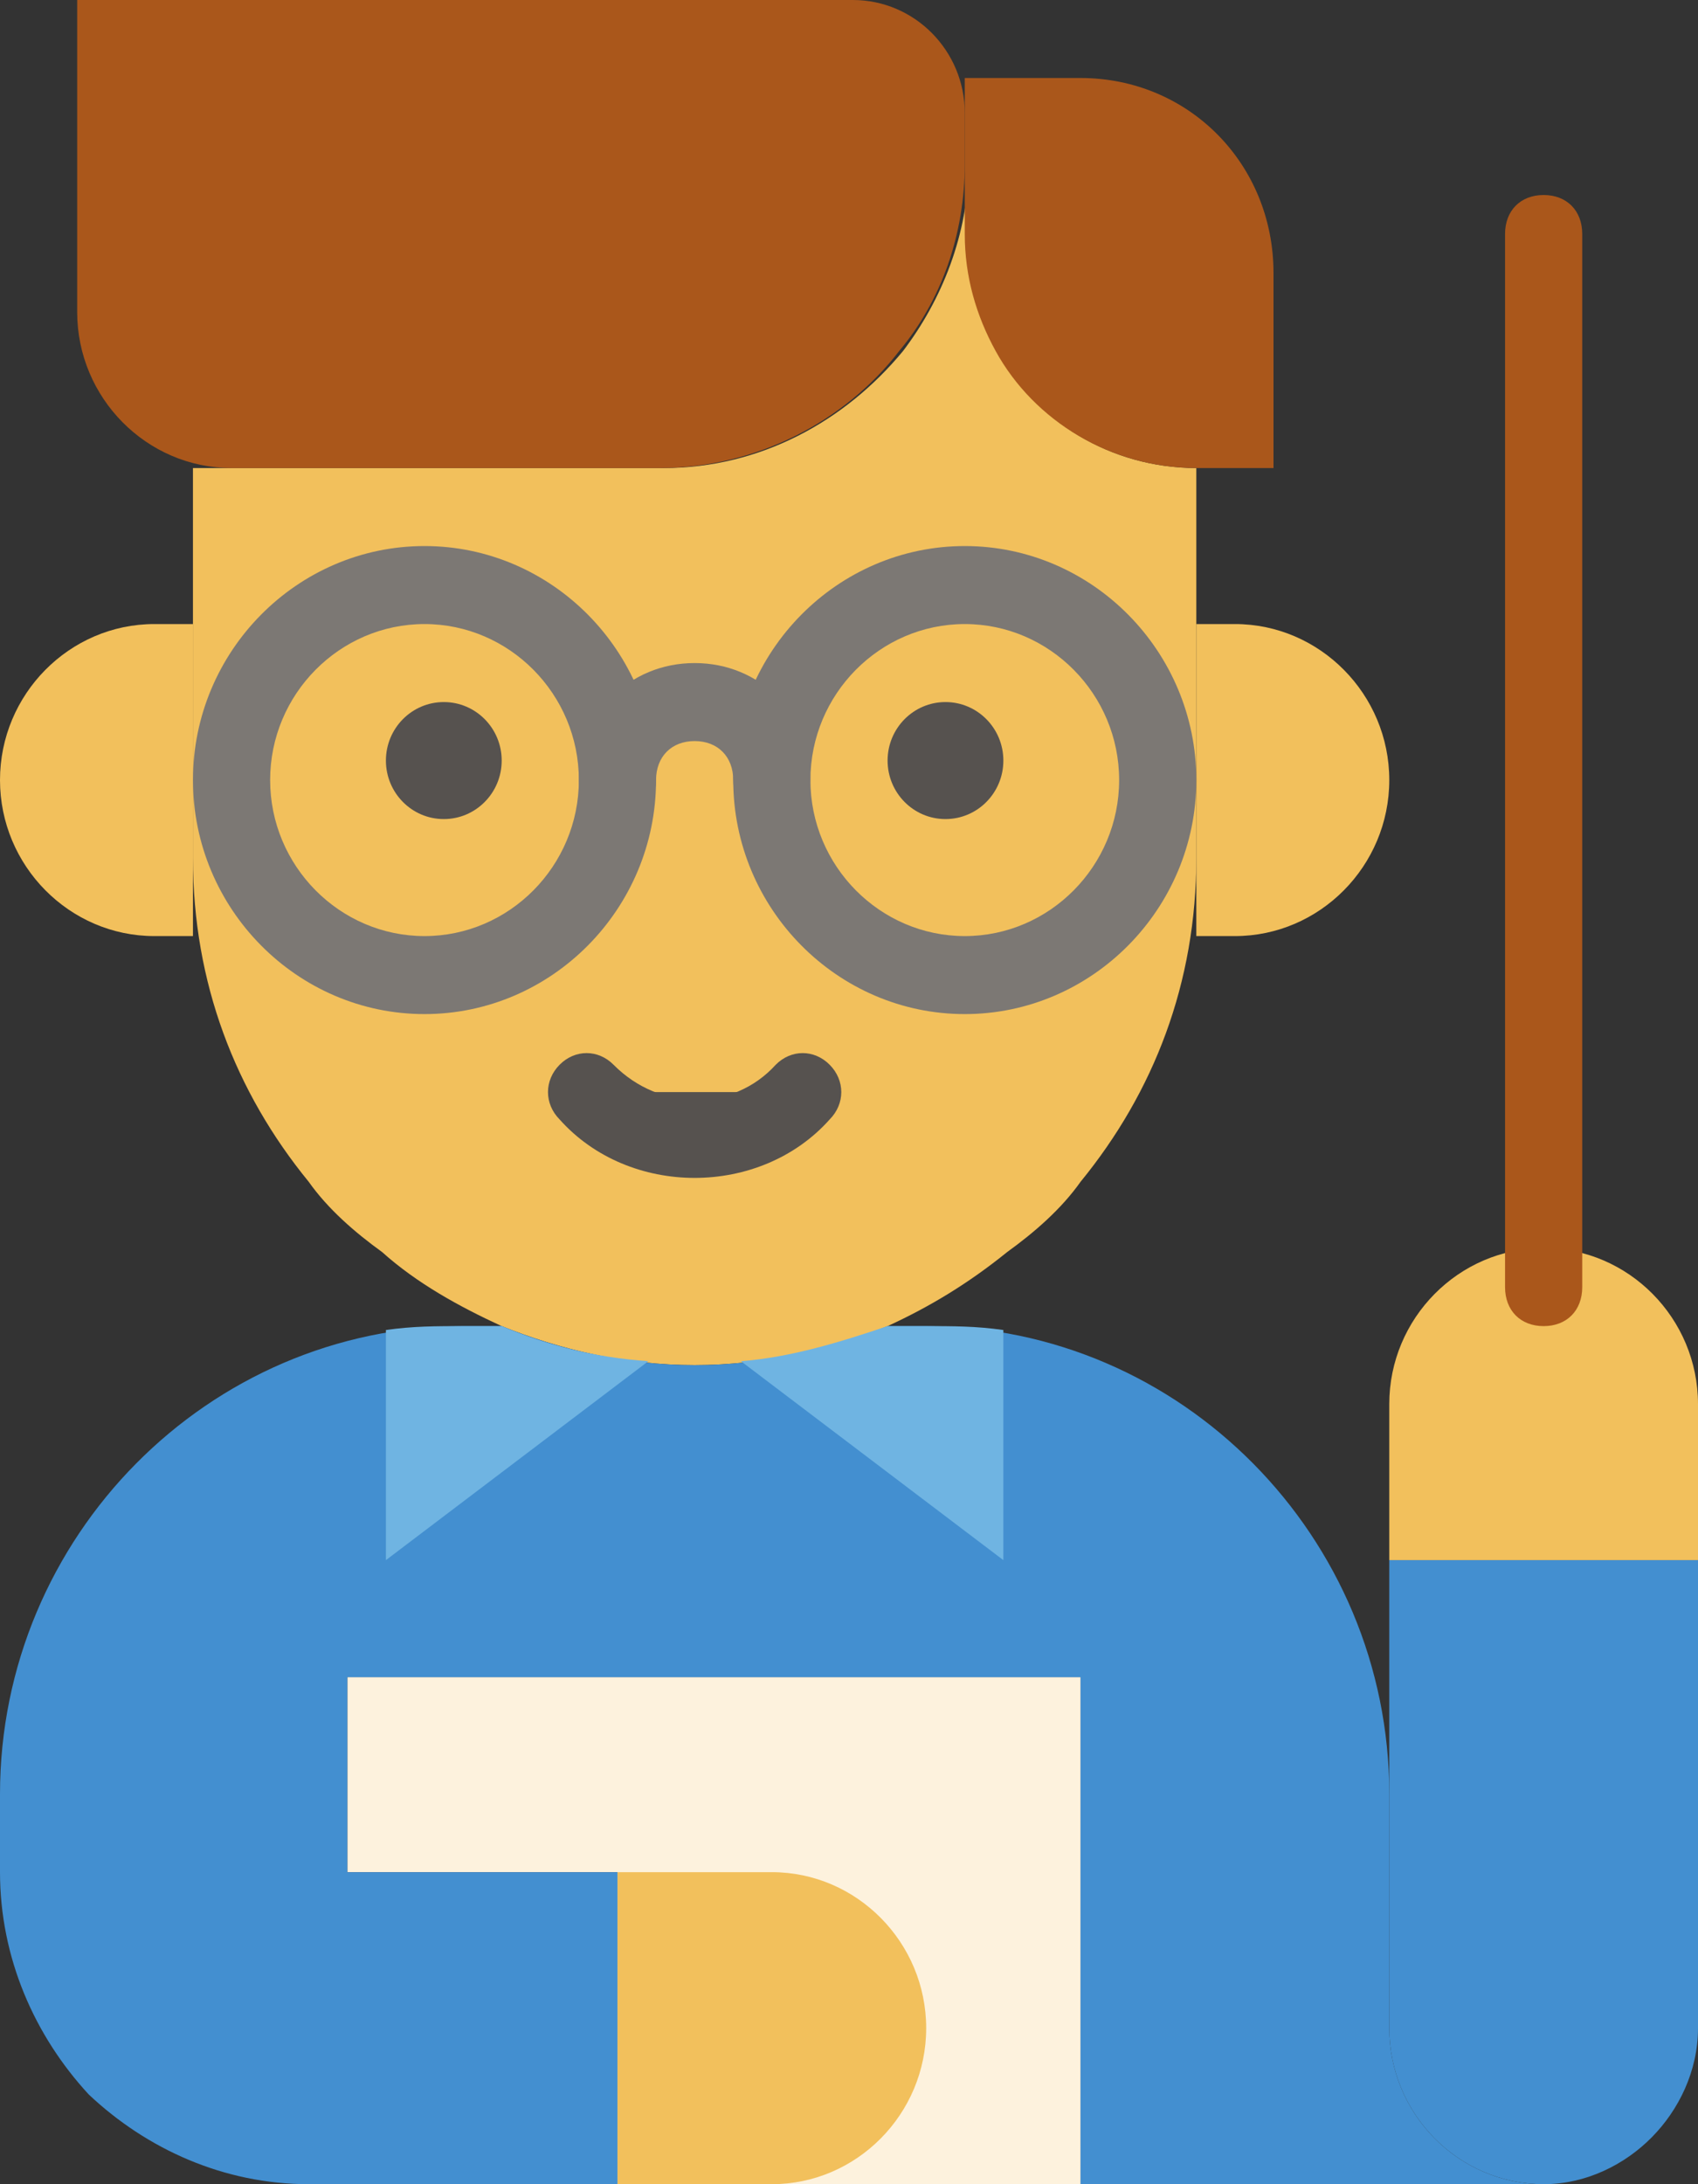<?xml version="1.0" encoding="UTF-8"?> <svg xmlns="http://www.w3.org/2000/svg" width="196" height="252" viewBox="0 0 196 252" fill="none"><rect x="0" y="0" width="196" height="252" fill="#333333" stroke="none"/> <path d="M124.727 193.5V252H71.273V216H40.091V193.5H124.727Z" fill="#FDF2DD"></path> <path d="M138.091 54V99C138.091 113.4 133.191 126 124.727 136.35C122.5 139.5 119.382 142.2 116.263 144.45C111.809 148.05 107.354 150.75 102.454 153C95.772 155.7 88.2 157.5 80.182 157.5C72.163 157.5 64.591 155.7 57.909 153C53.009 150.75 48.109 148.05 44.1 144.45C40.982 142.2 37.863 139.5 35.636 136.35C27.172 126 22.273 113.4 22.273 99V54H76.618C87.754 54 97.554 48.6 104.236 40.5C108.691 34.65 111.809 27 111.809 18.9V27C111.809 31.95 113.145 36.45 115.372 40.5C119.382 48.6 128.291 54 138.091 54Z" fill="#F2C05C"></path> <path d="M92.655 126C85.527 133.2 74.391 133.2 67.264 126H92.655Z" fill="#56524F"></path> <path d="M80.182 135.9C74.391 135.9 68.6 133.65 64.591 129.15C62.809 127.35 62.809 124.65 64.591 122.85C66.373 121.05 69.046 121.05 70.828 122.85C76.173 128.25 84.637 128.25 89.537 122.85C91.319 121.05 93.991 121.05 95.773 122.85C97.555 124.65 97.555 127.35 95.773 129.15C91.764 133.65 85.973 135.9 80.182 135.9Z" fill="#56524F"></path> <path d="M142.545 108H138.091V72H142.545C152.345 72 160.364 80.1 160.364 90C160.364 99.9 152.345 108 142.545 108Z" fill="#F2C05C"></path> <path d="M17.818 72H22.273V108H17.818C8.018 108 0 99.9 0 90C0 80.1 8.018 72 17.818 72Z" fill="#F2C05C"></path> <path d="M51.228 94.5C54.918 94.5 57.91 91.478 57.91 87.75C57.91 84.022 54.918 81 51.228 81C47.538 81 44.546 84.022 44.546 87.75C44.546 91.478 47.538 94.5 51.228 94.5Z" fill="#56524F"></path> <path d="M109.136 94.5C112.826 94.5 115.818 91.478 115.818 87.75C115.818 84.022 112.826 81 109.136 81C105.446 81 102.454 84.022 102.454 87.75C102.454 91.478 105.446 94.5 109.136 94.5Z" fill="#56524F"></path> <path d="M111.364 13.05V18.9C111.364 27 108.691 34.65 103.791 40.5C97.555 48.6 87.309 54 76.173 54H26.727C16.927 54 8.909 45.9 8.909 36V0H98.445C105.573 0 111.364 5.85 111.364 13.05Z" fill="#AA571B"></path> <path d="M147 31.5V54H138.091C128.291 54 119.381 48.6 114.927 40.5C112.7 36.45 111.363 31.95 111.363 27V9H124.727C137.2 9 147 18.9 147 31.5Z" fill="#AA571B"></path> <path d="M49 117C34.3 117 22.273 104.85 22.273 90C22.273 75.15 34.3 63 49 63C63.7 63 75.727 75.15 75.727 90C75.727 104.85 63.7 117 49 117ZM49 72C39.2 72 31.182 80.1 31.182 90C31.182 99.9 39.2 108 49 108C58.8 108 66.818 99.9 66.818 90C66.818 80.1 58.8 72 49 72Z" fill="#7C7874"></path> <path d="M111.364 117C96.664 117 84.637 104.85 84.637 90C84.637 75.15 96.664 63 111.364 63C126.064 63 138.091 75.15 138.091 90C138.091 104.85 126.064 117 111.364 117ZM111.364 72C101.564 72 93.546 80.1 93.546 90C93.546 99.9 101.564 108 111.364 108C121.164 108 129.182 99.9 129.182 90C129.182 80.1 121.164 72 111.364 72Z" fill="#7C7874"></path> <path d="M89.091 94.5C86.418 94.5 84.636 92.7 84.636 90C84.636 87.3 82.855 85.5 80.182 85.5C77.509 85.5 75.728 87.3 75.728 90C75.728 92.7 73.946 94.5 71.273 94.5C68.6 94.5 66.818 92.7 66.818 90C66.818 82.35 72.609 76.5 80.182 76.5C87.755 76.5 93.546 82.35 93.546 90C93.546 92.7 91.764 94.5 89.091 94.5Z" fill="#7C7874"></path> <path d="M196 162V180H160.363V162C160.363 152.1 168.381 144 178.181 144C187.981 144 196 152.1 196 162Z" fill="#F2C05C"></path> <path d="M196 180V234C196 238.95 193.772 243.45 190.654 246.6C187.536 249.75 183.081 252 178.181 252C168.381 252 160.363 243.9 160.363 234V180H196Z" fill="#438FD0"></path> <path d="M106.909 234C106.909 243.9 98.891 252 89.091 252H71.272V216H89.091C98.891 216 106.909 224.1 106.909 234Z" fill="#F2C05C"></path> <path d="M124.727 252V193.5H40.091V216H71.273V252H35.636C25.836 252 16.927 247.95 10.245 241.65C4.009 234.9 0 225.9 0 216V207C0 177.3 24.055 153 53.455 153H57.909C64.591 155.7 72.164 157.5 80.182 157.5C88.2 157.5 95.773 155.7 102.455 153H106.909C136.309 153 160.364 177.3 160.364 207V234C160.364 243.9 168.382 252 178.182 252H124.727Z" fill="#438FD0"></path> <path d="M74.837 157.05L44.546 180V153.45C47.664 153 50.337 153 53.455 153H57.91C63.255 155.25 68.6 156.6 74.837 157.05Z" fill="#6FB4E2"></path> <path d="M115.818 153.45V180L85.527 157.05C91.318 156.6 97.109 154.8 102.455 153H106.909C110.027 153 112.7 153 115.818 153.45Z" fill="#6FB4E2"></path> <path d="M178.182 153C175.509 153 173.728 151.2 173.728 148.5V27C173.728 24.3 175.509 22.5 178.182 22.5C180.855 22.5 182.637 24.3 182.637 27V148.5C182.637 151.2 180.855 153 178.182 153Z" fill="#AA571B"></path> </svg> 